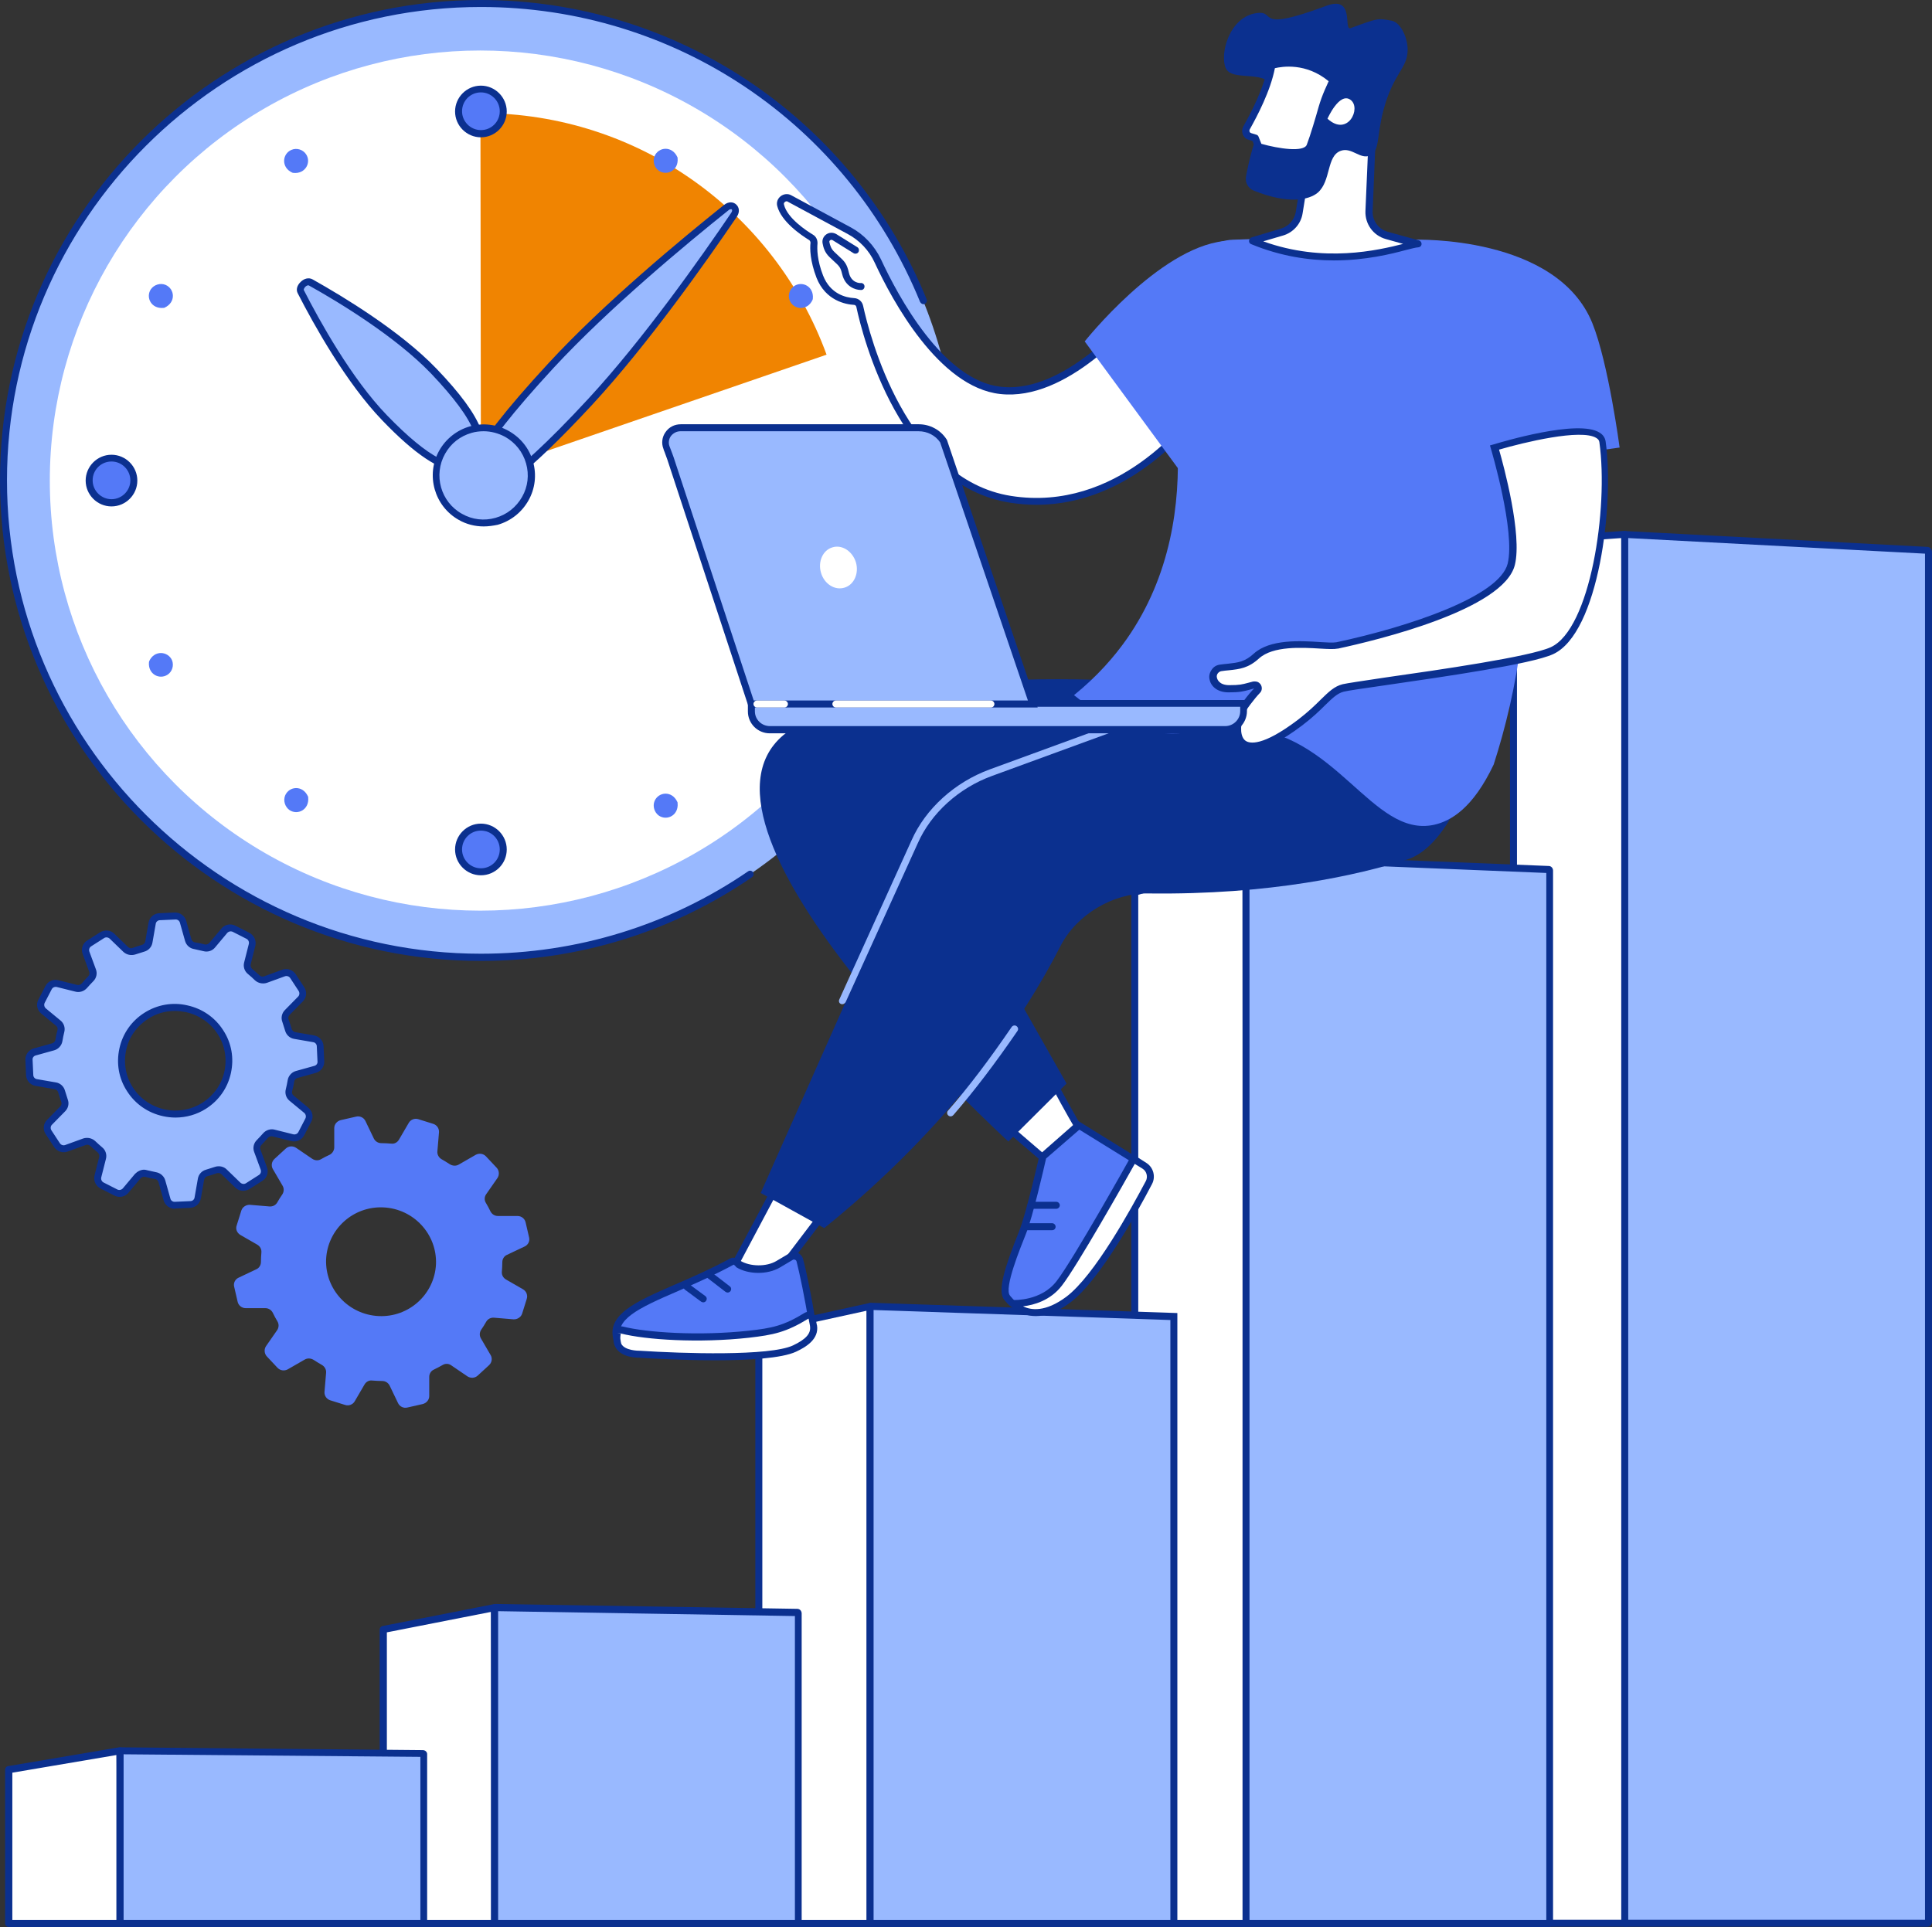 <?xml version="1.0" encoding="utf-8"?>
<!-- Generator: Adobe Illustrator 27.1.1, SVG Export Plug-In . SVG Version: 6.00 Build 0)  -->
<svg version="1.1" id="Illustration" xmlns="http://www.w3.org/2000/svg" xmlns:xlink="http://www.w3.org/1999/xlink" x="0px"
	 y="0px" width="830px" height="828px" viewBox="0 0 830 828" style="enable-background:new 0 0 830 828;" xml:space="preserve">
<rect x="0" y="0" width="830" height="828" fill="#333333" stroke="none"/>
<style type="text/css">
	.st0{fill:#99B9FF;}
	.st1{fill:#0B308F;}
	.st2{fill:#FFFFFF;}
	.st3{fill:#F08401;}
	.st4{fill:#5479F7;}
</style>
<g id="Productivity">
	<g>
		<ellipse class="st0" cx="206.6" cy="206.4" rx="205.1" ry="204.9"/>
		<path class="st1" d="M206.6,412.9C92.7,412.9,0,320.3,0,206.4C0,92.6,92.7,0,206.6,0c41.9,0,82.2,12.5,116.7,36
			c33.6,23,59.5,55.1,74.8,92.6c0.3,0.8-0.1,1.6-0.8,2c-0.8,0.3-1.6-0.1-2-0.8C363.9,52.8,289.8,3,206.6,3C94.3,3,3,94.3,3,206.4
			s91.3,203.4,203.6,203.4c41.2,0,80.9-12.2,114.8-35.4c0.7-0.5,1.6-0.3,2.1,0.4c0.5,0.7,0.3,1.6-0.4,2.1
			C288.7,400.5,248.4,412.9,206.6,412.9z"/>
		<ellipse class="st2" cx="206.3" cy="206.5" rx="184.9" ry="184.8"/>
		<path class="st1" d="M353.5,306.9c-0.3,0-0.6-0.1-0.8-0.3c-0.7-0.5-0.9-1.4-0.4-2.1c5.3-7.8,10-16.2,13.9-24.7
			c0.3-0.8,1.2-1.1,2-0.7c0.8,0.3,1.1,1.2,0.7,2c-4,8.7-8.8,17.2-14.2,25.2C354.4,306.7,354,306.9,353.5,306.9z"/>
		<path class="st3" d="M355.1,152.4C333,91.8,274.8,48.6,206.6,48.6c-0.1,0-0.1,0-0.2,0l0.2,154.9L355.1,152.4z"/>
		<g>
			<g>
				
					<ellipse transform="matrix(1.820414e-03 -1 1 1.820414e-03 158.348 254.365)" class="st4" cx="206.6" cy="47.9" rx="9.6" ry="9.6"/>
				<path class="st1" d="M206.6,59c-6.1,0-11.1-5-11.1-11.1c0-6.1,5-11.1,11.1-11.1c6.1,0,11.1,5,11.1,11.1
					C217.7,54,212.7,59,206.6,59z M206.6,39.7c-4.5,0-8.1,3.6-8.1,8.1c0,4.5,3.7,8.1,8.1,8.1c4.5,0,8.1-3.6,8.1-8.1
					C214.7,43.4,211.1,39.7,206.6,39.7z"/>
			</g>
			<g>
				<ellipse class="st4" cx="206.6" cy="365" rx="9.6" ry="9.6"/>
				<path class="st1" d="M206.6,376.1c-6.1,0-11.1-5-11.1-11.1c0-6.1,5-11.1,11.1-11.1c6.1,0,11.1,5,11.1,11.1
					C217.7,371.2,212.7,376.1,206.6,376.1z M206.6,356.9c-4.5,0-8.1,3.6-8.1,8.1c0,4.5,3.7,8.1,8.1,8.1c4.5,0,8.1-3.6,8.1-8.1
					C214.7,360.5,211.1,356.9,206.6,356.9z"/>
			</g>
			<g>
				
					<ellipse transform="matrix(1 -1.854157e-03 1.854157e-03 1 -0.383 8.916547e-02)" class="st4" cx="47.9" cy="206.4" rx="9.6" ry="9.6"/>
				<path class="st1" d="M47.9,217.6c-6.1,0-11.1-5-11.1-11.1c0-6.1,5-11.1,11.1-11.1s11.1,5,11.1,11.1
					C59,212.6,54,217.6,47.9,217.6z M47.9,198.3c-4.5,0-8.1,3.6-8.1,8.1c0,4.5,3.7,8.1,8.1,8.1s8.1-3.6,8.1-8.1
					C56,202,52.4,198.3,47.9,198.3z"/>
			</g>
			<g>
				
					<ellipse transform="matrix(1 -1.854157e-03 1.854157e-03 1 -0.382 0.678)" class="st4" cx="365.3" cy="206.4" rx="9.6" ry="9.6"/>
				<path class="st1" d="M365.3,217.6c-6.1,0-11.1-5-11.1-11.1c0-6.1,5-11.1,11.1-11.1s11.1,5,11.1,11.1
					C376.4,212.6,371.4,217.6,365.3,217.6z M365.3,198.3c-4.5,0-8.1,3.6-8.1,8.1c0,4.5,3.7,8.1,8.1,8.1s8.1-3.6,8.1-8.1
					C373.4,202,369.8,198.3,365.3,198.3z"/>
			</g>
		</g>
		<g>
			<path class="st4" d="M131.5,66.3c2.3,3.4-0.2,8.5-5.4,8c-0.2,0-0.3-0.1-0.5-0.1c-4.9-2.2-4.4-8.1-0.4-9.8
				C127.5,63.4,130.2,64.3,131.5,66.3z"/>
			<path class="st4" d="M64.1,284.1c2.2-4.9,8.1-4.3,9.8-0.4c0.9,2.2,0.1,4.9-1.9,6.2c-3.5,2.3-8.5-0.2-8-5.4
				C64,284.4,64.1,284.3,64.1,284.1z"/>
			<path class="st4" d="M341.2,122.9c3.5-2.3,8.5,0.2,8,5.4c0,0.2-0.1,0.3-0.1,0.5c-2.2,4.9-8.1,4.4-9.8,0.4
				C338.3,126.9,339.2,124.2,341.2,122.9z"/>
			<path class="st4" d="M71.1,122.4c4,1.7,4.6,7.5-0.4,9.8c-0.1,0.1-0.3,0.1-0.5,0.1c-5.2,0.5-7.7-4.5-5.4-8
				C66.2,122.3,68.9,121.5,71.1,122.4z"/>
			<path class="st0" d="M346,281c3,1.3,4.1,4.9,2.3,7.6c-1.3,2-4,2.9-6.3,1.9c-3-1.3-4.1-4.9-2.3-7.6
				C341.1,280.9,343.7,280.1,346,281z"/>
			<path class="st4" d="M122.5,341.8c1.7-4,7.5-4.6,9.8,0.4c0.1,0.1,0.1,0.3,0.1,0.5c0.5,5.2-4.5,7.7-8,5.4
				C122.4,346.7,121.6,344,122.5,341.8z"/>
			<path class="st4" d="M281.2,67.1c1.7-4,7.5-4.6,9.8,0.4c0.1,0.1,0.1,0.3,0.1,0.5c0.5,5.2-4.5,7.7-8,5.4
				C281.1,72.1,280.3,69.4,281.2,67.1z"/>
			<path class="st4" d="M281.2,344.2c1.7-4,7.5-4.6,9.8,0.4c0.1,0.1,0.1,0.3,0.1,0.5c0.5,5.2-4.5,7.7-8,5.4
				C281.1,349.1,280.3,346.4,281.2,344.2z"/>
		</g>
		<g>
			<path class="st0" d="M253.7,172.5c-33.3,36-46.3,42.5-51,38.2c-4.7-4.3,0.8-17.8,34.1-53.8c23.8-25.7,57.7-53.8,75.2-67.7
				c2.7-2.1,5.2,0.3,3.3,3.1C302.8,110.7,277.5,146.7,253.7,172.5z"/>
			<path class="st1" d="M205.9,213.5c-1.9,0-3.2-0.7-4.2-1.6c-4.4-4.1-4.6-14.2,34-55.9c23.7-25.7,57.4-53.6,75.3-67.9
				c2.1-1.7,4.2-1.3,5.3-0.2c1.2,1.1,1.7,3.1,0.2,5.3c-12.9,19-38.1,54.7-61.8,80.4l-1.1-1l1.1,1C225,205.7,212.2,213.5,205.9,213.5
				z M314,89.9c-0.3,0-0.7,0.1-1.1,0.5c-17.9,14.3-51.4,42.1-75,67.6c-36.1,39.1-37,49.2-34.2,51.7c2.7,2.5,12.7,0.9,48.9-38.2
				c23.6-25.5,48.7-61.1,61.5-80c0.5-0.7,0.5-1.3,0.3-1.5C314.3,89.9,314.2,89.9,314,89.9z"/>
		</g>
		<g>
			<path class="st0" d="M186.2,159.4c21.6,22.5,23,33.2,17.2,38.8c-5.8,5.6-16.5,3.8-38.1-18.6c-15.5-16.1-29.4-41.2-36-54.2
				c-1-2,2.2-5.1,4.1-4C146.1,128.5,170.7,143.4,186.2,159.4z"/>
			<path class="st1" d="M196.8,202.4c-7.8,0-18.6-7.2-32.6-21.8c-15.5-16.1-29.4-41.1-36.3-54.6c-0.8-1.5-0.3-3.4,1.3-4.9
				c1.5-1.5,3.5-1.9,5-1.1c13.2,7.4,37.7,22.2,53.2,38.3c10.3,10.7,16.6,19.3,19.2,26.2c2.3,6.2,1.6,11.1-2.1,14.7
				C202.3,201.4,199.7,202.4,196.8,202.4z M132.4,122.6c-0.3,0-0.8,0.2-1.2,0.6c-0.5,0.5-0.8,1.2-0.7,1.4
				c6.8,13.3,20.5,38.1,35.8,53.9c17.7,18.3,29.8,24.6,36,18.6c2.8-2.7,3.2-6.4,1.3-11.5c-2.4-6.5-8.7-14.9-18.5-25.2
				c-15.2-15.8-39.4-30.5-52.5-37.8C132.6,122.7,132.5,122.6,132.4,122.6z"/>
		</g>
		<g>
			
				<ellipse transform="matrix(1.125999e-03 -1 1 1.125999e-03 3.321 411.853)" class="st0" cx="207.8" cy="204.3" rx="20.4" ry="20.4"/>
			<path class="st1" d="M207.8,226.2c-3.7,0-7.4-0.9-10.7-2.8c-10.5-5.9-14.3-19.3-8.4-29.8c2.9-5.1,7.6-8.8,13.2-10.4
				c5.6-1.6,11.6-0.9,16.7,2c5.1,2.9,8.8,7.5,10.4,13.2c1.6,5.6,0.9,11.6-2,16.7c-2.9,5.1-7.6,8.8-13.2,10.4
				C211.8,225.9,209.8,226.2,207.8,226.2z M207.8,185.3c-1.7,0-3.5,0.2-5.2,0.7c-4.9,1.4-8.9,4.5-11.4,9c-5.1,9.1-1.9,20.7,7.3,25.8
				c4.4,2.5,9.5,3.1,14.4,1.7c4.9-1.4,8.9-4.6,11.4-9c2.5-4.4,3.1-9.5,1.7-14.4c-1.4-4.9-4.6-8.9-9-11.4l0,0
				C214.2,186.2,211,185.3,207.8,185.3z"/>
		</g>
	</g>
	<g>
		<g>
			<g>
				<polygon class="st2" points="698.5,826.4 650.2,826.4 650.2,233 698,229.6 				"/>
				<path class="st1" d="M698.5,827.9h-48.3c-0.8,0-1.5-0.7-1.5-1.5V233c0-0.8,0.6-1.4,1.4-1.5l47.8-3.4c0.4,0,0.8,0.1,1.1,0.4
					c0.3,0.3,0.5,0.7,0.5,1.1l0.5,596.8c0,0.4-0.2,0.8-0.4,1.1C699.3,827.8,698.9,827.9,698.5,827.9z M651.7,824.9H697l-0.5-593.7
					l-44.8,3.2V824.9z"/>
			</g>
			<g>
				<path class="st0" d="M828,826.4H698.5c-0.3,0-0.5-0.3-0.5-0.7V230.3c0-0.4,0.2-0.7,0.5-0.7l129.5,6.8c0.3,0,0.5,0.3,0.5,0.7
					v588.6C828.5,826.1,828.3,826.4,828,826.4z"/>
				<path class="st1" d="M828,827.9H698.5c-1.1,0-2-1-2-2.2V230.3c0-0.6,0.2-1.2,0.7-1.6c0.4-0.4,0.9-0.5,1.4-0.5l129.5,6.8
					c1.1,0.1,1.9,1,1.9,2.2v588.6C830,827,829.1,827.9,828,827.9z M699.5,824.9H827v-587l-127.5-6.7V824.9z"/>
			</g>
			<g>
				<path class="st0" d="M785.5,516.8c-0.8,0-1.5-0.7-1.5-1.5v-241c0-0.8,0.7-1.5,1.5-1.5c0.8,0,1.5,0.7,1.5,1.5v241
					C787,516.1,786.3,516.8,785.5,516.8z"/>
				<path class="st0" d="M744.5,430.9c-0.8,0-1.5-0.7-1.5-1.5v-71.1c0-0.8,0.7-1.5,1.5-1.5c0.8,0,1.5,0.7,1.5,1.5v71.1
					C746,430.3,745.3,430.9,744.5,430.9z"/>
				<path class="st0" d="M744.5,674.7c-0.8,0-1.5-0.7-1.5-1.5V550.5c0-0.8,0.7-1.5,1.5-1.5c0.8,0,1.5,0.7,1.5,1.5v122.7
					C746,674.1,745.3,674.7,744.5,674.7z"/>
			</g>
		</g>
		<g>
			<g>
				<g>
					<polygon class="st2" points="535.6,826.5 487.5,826.5 487.5,383.4 535.3,368.3 					"/>
					<path class="st1" d="M535.6,828h-48.1c-0.8,0-1.5-0.7-1.5-1.5V383.4c0-0.7,0.4-1.2,1-1.4l47.8-15.1c0.5-0.1,1-0.1,1.3,0.2
						c0.4,0.3,0.6,0.7,0.6,1.2l0.3,458.2c0,0.4-0.2,0.8-0.4,1.1C536.3,827.8,536,828,535.6,828z M489,825h45.1l-0.3-454.6L489,384.5
						V825z"/>
				</g>
				<g>
					<path class="st0" d="M665.3,826.5H535.8c-0.3,0-0.5-0.2-0.5-0.5V368.9c0-0.3,0.2-0.5,0.5-0.5l129.5,5.2c0.3,0,0.5,0.2,0.5,0.5
						V826C665.8,826.3,665.6,826.5,665.3,826.5z"/>
					<path class="st1" d="M665.3,828H535.8c-1.1,0-2-0.9-2-2V368.9c0-0.6,0.2-1.1,0.6-1.5c0.4-0.4,0.9-0.6,1.4-0.5l129.5,5.2
						c1.1,0,1.9,0.9,1.9,2V826C667.3,827.1,666.4,828,665.3,828z M536.8,825h127.5V375.1l-127.5-5.2V825z"/>
				</g>
			</g>
			<g>
				<path class="st0" d="M600.6,608.2c-0.8,0-1.5-0.7-1.5-1.5V403.7c0-0.8,0.7-1.5,1.5-1.5c0.8,0,1.5,0.7,1.5,1.5v202.9
					C602.1,607.5,601.4,608.2,600.6,608.2z"/>
				<path class="st0" d="M566.4,471.5c-0.8,0-1.5-0.7-1.5-1.5v-34.6c0-0.8,0.7-1.5,1.5-1.5c0.8,0,1.5,0.7,1.5,1.5V470
					C567.9,470.8,567.2,471.5,566.4,471.5z"/>
				<path class="st0" d="M566.4,701c-0.8,0-1.5-0.7-1.5-1.5V527.2c0-0.8,0.7-1.5,1.5-1.5c0.8,0,1.5,0.7,1.5,1.5v172.3
					C567.9,700.3,567.2,701,566.4,701z"/>
				<path class="st0" d="M634.8,539.7c-0.8,0-1.5-0.7-1.5-1.5v-34.6c0-0.8,0.7-1.5,1.5-1.5c0.8,0,1.5,0.7,1.5,1.5v34.6
					C636.3,539,635.6,539.7,634.8,539.7z"/>
			</g>
		</g>
		<g>
			<g>
				<g>
					<polygon class="st2" points="373.8,826.5 326,826.5 326,571.9 373.8,561.4 					"/>
					<path class="st1" d="M373.8,828H326c-0.8,0-1.5-0.7-1.5-1.5V571.9c0-0.7,0.5-1.3,1.2-1.5l47.8-10.5c0.4-0.1,0.9,0,1.3,0.3
						c0.4,0.3,0.6,0.7,0.6,1.2v265.1C375.3,827.3,374.6,828,373.8,828z M327.5,825h44.8V563.2l-44.8,9.8V825z"/>
				</g>
				<g>
					<path class="st0" d="M504.3,826.5H373.8V561.9c0-0.3,0.3-0.5,0.6-0.5l130,4.3V826.5z"/>
					<path class="st1" d="M505.8,828H372.3V561.9c0-0.5,0.2-1.1,0.6-1.5c0.4-0.4,0.9-0.6,1.5-0.6l131.4,4.4V828z M375.3,825h127.5
						V567.2l-127.5-4.3V825z"/>
				</g>
			</g>
			<g>
				<path class="st0" d="M408.5,752.5c-0.8,0-1.5-0.7-1.5-1.5v-158c0-0.8,0.7-1.5,1.5-1.5s1.5,0.7,1.5,1.5v158
					C410,751.8,409.3,752.5,408.5,752.5z"/>
				<path class="st0" d="M476.9,771c-0.8,0-1.5-0.7-1.5-1.5v-158c0-0.8,0.7-1.5,1.5-1.5c0.8,0,1.5,0.7,1.5,1.5v158
					C478.4,770.3,477.7,771,476.9,771z"/>
				<path class="st0" d="M442.7,709.1c-0.8,0-1.5-0.7-1.5-1.5v-32.3c0-0.8,0.7-1.5,1.5-1.5s1.5,0.7,1.5,1.5v32.3
					C444.2,708.4,443.5,709.1,442.7,709.1z"/>
			</g>
		</g>
		<g>
			<g>
				<g>
					<polygon class="st2" points="212.9,826.5 164.7,826.5 164.7,700.2 212.5,690.8 					"/>
					<path class="st1" d="M212.9,828h-48.3c-0.8,0-1.5-0.7-1.5-1.5V700.2c0-0.7,0.5-1.3,1.2-1.5l47.8-9.4c0.4-0.1,0.9,0,1.2,0.3
						c0.3,0.3,0.5,0.7,0.5,1.2l0.5,135.7c0,0.4-0.2,0.8-0.4,1.1C213.7,827.8,213.3,828,212.9,828z M166.2,825h45.3L211,692.6
						l-44.8,8.8V825z"/>
				</g>
				<g>
					<path class="st0" d="M342.5,826.5H212.9c-0.3,0-0.5-0.2-0.5-0.5V691.2c0-0.3,0.2-0.5,0.5-0.5l129.6,2.1c0.2,0,0.4,0.2,0.4,0.5
						V826C343,826.3,342.8,826.5,342.5,826.5z"/>
					<path class="st1" d="M342.5,828H212.9c-1.1,0-2-0.9-2-2V691.2c0-0.5,0.2-1,0.6-1.4c0.4-0.4,0.9-0.5,1.4-0.6l129.6,2.1
						c1.1,0,1.9,0.9,1.9,2V826C344.5,827.1,343.6,828,342.5,828z M214,825h127.5V694.4L214,692.3V825z"/>
				</g>
			</g>
			<g>
				<path class="st0" d="M303.6,795.9c-0.8,0-1.5-0.7-1.5-1.5v-80.4c0-0.8,0.7-1.5,1.5-1.5c0.8,0,1.5,0.7,1.5,1.5v80.4
					C305,795.3,304.4,795.9,303.6,795.9z"/>
				<path class="st0" d="M262.6,767.3c-0.8,0-1.5-0.7-1.5-1.5v-23.7c0-0.8,0.7-1.5,1.5-1.5c0.8,0,1.5,0.7,1.5,1.5v23.7
					C264.1,766.6,263.4,767.3,262.6,767.3z"/>
			</g>
		</g>
		<g>
			<g>
				<g>
					<polygon class="st2" points="52,826.5 3.7,826.5 3.7,760.4 51.6,752.3 					"/>
					<path class="st1" d="M52,828H3.7c-0.8,0-1.5-0.7-1.5-1.5v-66.1c0-0.7,0.5-1.4,1.2-1.5l47.8-8.1c0.4-0.1,0.9,0,1.2,0.3
						c0.3,0.3,0.5,0.7,0.5,1.1l0.5,74.2c0,0.4-0.2,0.8-0.4,1.1C52.8,827.8,52.4,828,52,828z M5.2,825h45.3l-0.4-70.9l-44.8,7.6V825z
						"/>
				</g>
				<g>
					<path class="st0" d="M181.6,826.5H52c-0.3,0-0.5-0.1-0.5-0.2v-73.7c0-0.1,0.2-0.3,0.5-0.2l129.6,1.2c0.2,0,0.4,0.1,0.4,0.2
						v72.5C182.1,826.4,181.9,826.5,181.6,826.5z"/>
					<path class="st1" d="M181.6,828H52c-1.1,0-2-0.8-2-1.7v-73.7c0-0.4,0.2-0.9,0.5-1.2c0.4-0.4,0.9-0.5,1.5-0.6l129.6,1.2
						c1.1,0,1.9,0.8,1.9,1.7v72.5C183.6,827.2,182.7,828,181.6,828z M53.1,825h127.5v-70.1l-127.5-1.1V825z"/>
				</g>
			</g>
			<g>
				<path class="st0" d="M142.6,810.5c-0.8,0-1.5-0.7-1.5-1.5V765c0-0.8,0.7-1.5,1.5-1.5c0.8,0,1.5,0.7,1.5,1.5V809
					C144.1,809.8,143.5,810.5,142.6,810.5z"/>
				<path class="st0" d="M101.7,794.8c-0.8,0-1.5-0.7-1.5-1.5v-13c0-0.8,0.7-1.5,1.5-1.5c0.8,0,1.5,0.7,1.5,1.5v13
					C103.2,794.1,102.5,794.8,101.7,794.8z"/>
			</g>
		</g>
	</g>
	<g>
		<g>
			<g>
				<g>
					<path class="st2" d="M468.4,492.3c-2.8-2-23.8-42-23.8-42L421,474.2l38.7,33.2L468.4,492.3z"/>
					<path class="st1" d="M459.7,509c-0.4,0-0.7-0.1-1-0.4l-38.7-33.2c-0.3-0.3-0.5-0.7-0.5-1.1c0-0.4,0.1-0.8,0.4-1.1l23.6-23.9
						c0.3-0.3,0.8-0.5,1.3-0.4c0.5,0.1,0.9,0.4,1.1,0.8c7.9,15.1,21.3,39.7,23.4,41.5c0.6,0.4,0.8,1.3,0.4,1.9l-8.7,15.2
						c-0.2,0.4-0.6,0.7-1,0.7C459.9,509,459.8,509,459.7,509z M423.2,474.1l36.1,31l7.3-12.7c-4.2-5.5-17-29.5-22.3-39.6
						L423.2,474.1z"/>
				</g>
				<g>
					<polygon class="st2" points="358.4,515.3 331.1,551.2 313.6,547.3 337.2,503 					"/>
					<path class="st1" d="M331.1,552.7c-0.1,0-0.2,0-0.3,0l-17.5-3.9c-0.5-0.1-0.8-0.4-1-0.8c-0.2-0.4-0.2-0.9,0-1.3l23.6-44.3
						c0.2-0.4,0.5-0.6,0.9-0.7c0.4-0.1,0.8-0.1,1.2,0.1l21.2,12.4c0.4,0.2,0.6,0.6,0.7,1c0.1,0.4,0,0.9-0.3,1.2l-27.2,35.8
						C332.1,552.4,331.6,552.7,331.1,552.7z M315.9,546.3l14.6,3.2l25.6-33.7l-18.3-10.7L315.9,546.3z"/>
				</g>
				<path class="st1" d="M524.7,295.5c0,0-144.7-16.4-188.2,20.4c-49.1,41.6,96.7,174.6,96.7,174.6l25-24.9l-51.8-91.4l134.1-38.1
					L524.7,295.5z"/>
				<path class="st1" d="M604.6,369.3c-21.1,6.7-58.8,15.3-111.5,14.6c-15-0.2-30.7,9.2-37.5,22.6c-15.6,30.6-46.5,76.8-101.5,121.2
					l-27.3-15.1l67.1-150.9c6.1-13.8,17.6-24.5,31.7-29.7l133-48.7c0,0,41.2-11.5,61.4,25.3c3.6,6.6,10.3-5.2,11.9,0.1
					C637.4,326.8,622.7,363.6,604.6,369.3z"/>
				<path class="st0" d="M361.9,431.5c-0.2,0-0.4,0-0.6-0.1c-0.8-0.3-1.1-1.2-0.7-2l31-68.3c6-13.6,18.6-25,33.6-30.5l63.7-23.3
					c0.8-0.3,1.6,0.1,1.9,0.9c0.3,0.8-0.1,1.6-0.9,1.9l-63.7,23.3c-14.3,5.2-26.2,16-31.9,28.9l-31,68.3
					C363,431.1,362.4,431.5,361.9,431.5z"/>
				<path class="st0" d="M408.4,479.7c-0.3,0-0.7-0.1-1-0.4c-0.6-0.5-0.7-1.5-0.1-2.1c8.9-10.2,17.8-22,27.3-35.9
					c0.5-0.7,1.4-0.9,2.1-0.4c0.7,0.5,0.9,1.4,0.4,2.1c-9.6,14-18.6,25.8-27.5,36.1C409.2,479.5,408.8,479.7,408.4,479.7z"/>
				<g>
					<g>
						<path class="st4" d="M343.6,541.4c1.2,4.5,3.9,17.1,5,24.6c0.7,4.8-2.3,9.2-6.9,10.5c-13,3.5-44.1,3.4-70,4.5
							c-1.8,0.1-5-0.8-6.5-5.1c-4.9-14.6,22.3-19.1,49.2-33.9c0.5-0.3,1.2-0.3,1.7,0.1c0.3,0.2,0.7,0.5,1.2,0.8
							c4.7,3,12.4,3,17.2,0.1l5.4-3.2C341.3,539,343.2,539.7,343.6,541.4z"/>
						<path class="st1" d="M271.5,582.5c-2.7,0-6.2-1.6-7.7-6.1c-3.9-11.4,9.5-17.2,26.3-24.5c7.2-3.1,15.4-6.7,23.5-11.1
							c1-0.6,2.3-0.5,3.3,0.2c0.3,0.2,0.7,0.5,1.1,0.7c4.2,2.6,11.3,2.7,15.6,0.1l5.4-3.2c1.1-0.7,2.4-0.8,3.6-0.3
							c1.2,0.5,2.1,1.5,2.4,2.7l0,0c1.3,4.6,3.9,17.3,5,24.8c0.8,5.5-2.6,10.7-8,12.1c-9.8,2.7-29.2,3.2-49.8,3.8
							c-6.8,0.2-13.9,0.4-20.5,0.7C271.7,582.5,271.6,582.5,271.5,582.5z M315.2,543.4c-8.3,4.5-16.5,8.1-23.8,11.3
							c-17.7,7.6-27.5,12.4-24.7,20.8c1.4,4,4.4,4.1,5,4.1c6.6-0.3,13.7-0.5,20.5-0.7c19.5-0.6,39.6-1.2,49.1-3.7
							c3.9-1.1,6.4-4.8,5.8-8.8c-1.1-7.3-3.7-19.9-4.9-24.4l0,0c-0.1-0.3-0.3-0.6-0.7-0.7c-0.2-0.1-0.6-0.2-1,0.1l-5.4,3.2
							c-5.3,3.2-13.7,3.1-18.8-0.1C315.9,543.9,315.5,543.6,315.2,543.4z"/>
					</g>
					<g>
						<path class="st2" d="M349.4,569.5c0,0.1,0,0.2,0,0.3c0.7,4.8-3.8,7.7-8.1,9.7c-12.8,6-64.5,2.6-66.5,2.4c0,0-0.1,0-0.1,0
							c-0.6,0-7.2,0-9.1-4.1c-0.2-0.5-0.4-1.2-0.5-1.9c-0.1-1.1-0.1-2.2,0.2-3.3l0,0c0.2-0.9,1.1-1.4,1.9-1.2
							c9.6,2.5,32,4.3,54.4,1.8c9.9-1.1,15.3-2.1,24.8-7.9c0.9-0.6,2.1,0,2.4,1.1C349,567.2,349.2,568.3,349.4,569.5z"/>
						<path class="st1" d="M307.3,584.5c-15.2,0-29.8-0.9-32.6-1.1c-1.4,0-8.2-0.1-10.5-4.9c-0.3-0.6-0.5-1.3-0.6-2.3
							c-0.2-1.2-0.1-2.5,0.2-3.8c0.2-0.8,0.7-1.5,1.4-2c0.7-0.4,1.5-0.6,2.4-0.4c10.3,2.6,32.7,4.1,53.9,1.8
							c10.1-1.1,15.1-2.1,24.2-7.7c0.8-0.5,1.9-0.6,2.8-0.2c0.9,0.4,1.6,1.2,1.8,2.2l0.6,3.1c0,0.2,0.1,0.3,0.1,0.3
							c0.9,5.9-4.7,9.3-9,11.3C335.8,583.7,321.3,584.5,307.3,584.5z M274.7,580.4c0.1,0,0.1,0,0.2,0c18.4,1.2,55.8,2.4,65.8-2.3
							c5.5-2.6,7.7-5.1,7.3-8.1l0-0.2c0,0,0,0,0,0l-0.6-3.1c0,0,0-0.1-0.1-0.1c-9.6,5.9-15.1,7-25.5,8.2c-21.6,2.4-44.4,0.9-55-1.8
							l-1.6-0.2l1.5,0.3c-0.2,1-0.3,1.9-0.1,2.8c0.1,0.9,0.3,1.3,0.3,1.5C268.4,580.4,274.4,580.4,274.7,580.4
							C274.7,580.4,274.7,580.4,274.7,580.4z"/>
					</g>
					<path class="st1" d="M312.6,555.4c-0.3,0-0.6-0.1-0.9-0.3l-7.8-6c-0.7-0.5-0.8-1.4-0.3-2.1c0.5-0.7,1.4-0.8,2.1-0.3l7.8,6
						c0.7,0.5,0.8,1.4,0.3,2.1C313.5,555.2,313,555.4,312.6,555.4z"/>
					<path class="st1" d="M302.1,559.6c-0.3,0-0.6-0.1-0.9-0.3l-6.9-5.1c-0.7-0.5-0.8-1.4-0.3-2.1c0.5-0.7,1.4-0.8,2.1-0.3l6.9,5.1
						c0.7,0.5,0.8,1.4,0.3,2.1C303,559.4,302.6,559.6,302.1,559.6z"/>
				</g>
				<g>
					<g>
						<path class="st4" d="M448.1,497l15.3-13.5l23.8,14.7c3.5,2.2,5.1,7.1,3.3,10.9c-2.3,5-6,11.9-11.3,18.4
							c-9.9,12.2-14.9,31.9-29.4,33.2c-14.5,1.3-14.1,0.4-17.1-3.1c-3.1-3.5,2.6-18.2,6.6-27.9C442.5,521.8,448.1,497,448.1,497z"/>
						<path class="st1" d="M440.5,562.8c-4.9,0-6.3-1-8.4-3.5c-0.2-0.2-0.4-0.4-0.6-0.7c-3.2-3.7,0.1-14,6.3-29.5
							c3.1-7.8,8.7-32.3,8.7-32.5l0.1-0.5l16.5-14.5l24.7,15.3c4.2,2.6,5.9,8.4,3.9,12.8c-2.2,4.9-6,12-11.5,18.7
							c-3.1,3.8-5.7,8.3-8.2,12.8c-5.7,9.8-11.5,20-22.2,21C445.8,562.6,442.8,562.8,440.5,562.8z M449.4,497.8
							c-0.8,3.6-5.7,25.1-8.7,32.5c-2.3,5.8-9.5,23.3-6.8,26.4c0.2,0.3,0.4,0.5,0.6,0.7c2.1,2.5,2.6,3,15.2,1.9
							c9.1-0.8,14.4-9.9,19.9-19.5c2.6-4.5,5.3-9.2,8.5-13.2c5.2-6.4,8.9-13.4,11.1-18.1c1.4-3.1,0.2-7.2-2.7-9l-22.8-14.1
							L449.4,497.8z"/>
					</g>
					<path class="st1" d="M453.8,519.4h-10.9c-0.8,0-1.5-0.7-1.5-1.5c0-0.8,0.7-1.5,1.5-1.5h10.9c0.8,0,1.5,0.7,1.5,1.5
						C455.3,518.7,454.6,519.4,453.8,519.4z"/>
					<path class="st1" d="M452,528.6h-10.9c-0.8,0-1.5-0.7-1.5-1.5c0-0.8,0.7-1.5,1.5-1.5H452c0.8,0,1.5,0.7,1.5,1.5
						C453.5,527.9,452.9,528.6,452,528.6z"/>
					<g>
						<path class="st2" d="M435.3,560.1c0,0,12.5,0.7,19.8-8.6c7.2-9.3,32-53.5,32-53.5l4.7,3c2.4,1.5,3.2,4.6,1.9,7.1
							c-5.9,11.3-22.2,41-34.6,50.3C443.6,570,435.3,560.1,435.3,560.1z"/>
						<path class="st1" d="M445,565.5c-7,0-10.8-4.4-10.8-4.5c-0.4-0.5-0.5-1.1-0.2-1.6c0.3-0.5,0.8-0.9,1.4-0.8
							c0.2,0,11.9,0.5,18.5-8.1c7.1-9.1,31.6-52.9,31.8-53.3c0.2-0.4,0.5-0.6,0.9-0.7c0.4-0.1,0.8,0,1.2,0.2l4.7,3
							c3,1.9,4.1,5.9,2.4,9.1c-6.3,12.1-22.5,41.4-35,50.8C454,564.1,449,565.5,445,565.5z M439.5,561.3c3.4,1.7,9.6,2.6,18.6-4.1
							c12.1-9.1,27.9-37.9,34.2-49.8c0.9-1.8,0.3-4.1-1.4-5.2l-3.4-2.1c-4.3,7.7-24.7,43.8-31.3,52.3
							C451.3,558.8,444.1,560.8,439.5,561.3z"/>
					</g>
				</g>
			</g>
			<g>
				<g>
					<g>
						<path class="st2" d="M339.2,85.3l25.6,13.8c5.4,2.9,9.7,7.5,12.3,13.1c7.8,16.7,27.3,52.8,52.7,55.6
							c27.6,3,54.9-28.2,63.3-38.8c1.2-1.5,3.6-1.3,4.5,0.5l19.5,41.7c0.4,0.9,0.3,1.9-0.2,2.6c-5.5,7.7-36.4,47.9-82.7,40.6
							c-46.2-7.3-62.1-70.5-64.8-82.9c-0.2-1.2-1.2-2-2.4-2.1c-3.6-0.2-11.3-1.8-14.7-10.7c-2.7-7-2.7-12-2.5-14.4
							c0.1-1-0.4-2-1.3-2.5c-3.4-2.1-11.6-7.6-13.1-13.8C334.8,86,337.2,84.2,339.2,85.3z"/>
						<path class="st1" d="M445.3,216.9c-3.7,0-7.5-0.3-11.4-0.9c-47.1-7.4-63.3-71.3-66-84.1c-0.1-0.5-0.5-0.9-1-0.9
							c-3.6-0.2-12.2-1.8-16.1-11.6c-2.8-7.3-2.9-12.6-2.6-15.1c0-0.4-0.2-0.8-0.5-1.1c-3.6-2.2-12.1-8-13.8-14.7
							c-0.4-1.6,0.2-3.2,1.5-4.2c1.3-1,3.1-1.2,4.5-0.4l0,0l25.6,13.8c5.6,3,10.2,7.9,13,13.8c7.2,15.5,26.6,52,51.5,54.7
							c1.2,0.1,2.4,0.2,3.6,0.2c25.8,0,51-29.1,58.4-38.4c0.9-1.1,2.3-1.7,3.7-1.5c1.4,0.2,2.7,1.1,3.3,2.4l19.5,41.7
							c0.6,1.3,0.5,2.9-0.4,4.1C512.8,182.3,486.1,216.9,445.3,216.9z M337.9,86.5c-0.4,0-0.6,0.2-0.7,0.3c-0.2,0.1-0.6,0.5-0.4,1.1
							c1.4,5.9,9.9,11.4,12.4,12.9c1.4,0.8,2.1,2.3,2,3.9c-0.2,2.2-0.2,7,2.4,13.7c3.1,7.9,9.7,9.5,13.4,9.7
							c1.8,0.1,3.4,1.4,3.8,3.3c2.7,12.4,18.4,74.6,63.6,81.7c45.4,7.1,75.7-32.1,81.3-40c0.2-0.3,0.3-0.8,0.1-1.1l-19.5-41.7
							c-0.2-0.5-0.7-0.6-0.9-0.7c-0.2,0-0.7,0-1,0.4c-8,10-36.2,42.5-64.7,39.3c-26.4-2.9-46.5-40.4-53.9-56.4
							c-2.4-5.3-6.6-9.7-11.7-12.4l-25.6-13.8C338.3,86.5,338.1,86.5,337.9,86.5z"/>
					</g>
					<path class="st1" d="M369.8,124.6c-2.3,0-6.7-1.4-8-6.8c-0.7-3-1.2-3.4-3.7-5.7c-0.5-0.5-1.1-1-1.7-1.6c-2.1-2-2.7-4.2-3-5.9
						c-0.3-1.5,0.3-3,1.6-3.9c1.3-0.9,2.9-0.9,4.3-0.1l9,5.6c0.7,0.4,0.9,1.4,0.5,2.1c-0.4,0.7-1.4,0.9-2.1,0.5l-9-5.6
						c-0.5-0.3-0.9-0.1-1,0c-0.2,0.1-0.5,0.4-0.4,0.8c0.3,1.4,0.7,2.9,2.2,4.3c0.6,0.6,1.2,1.1,1.7,1.6c2.7,2.5,3.6,3.4,4.5,7.3
						c1,4.4,4.7,4.5,5.2,4.4c0.8,0,1.5,0.6,1.5,1.5c0,0.8-0.6,1.5-1.4,1.5C370,124.6,369.9,124.6,369.8,124.6z"/>
				</g>
				<path class="st4" d="M613.7,104.8c-16.6-3.9-23.6-4-84-1.8c-14.8,0.5-32.3,19.1-34.1,33.7c4.7,14.1,26.4,83.5-11.5,137.8
					c-5.4,7.7-12.7,16.1-22.7,24.2c5.6,4.5,14.4,10.5,26.1,14c19.5,5.8,29.3-0.5,45,0c41.6,1.2,56.8,47.5,83.6,41.7
					c7.2-1.6,16.7-7.1,25.6-25.9c5-15.5,9.5-33.8,12-54.4c6.8-55.9-4.3-102.4-14.2-131.7C636.7,133.2,633.3,109.4,613.7,104.8z"/>
				<path class="st4" d="M466,146.7c0,0,31.7-40,59.7-43.1L512,209.3L466,146.7z"/>
				<path class="st4" d="M695.8,192.3c0,0-4.8-36.3-11.7-53.4C668.8,101,607.9,103,607.9,103l11,100.1L695.8,192.3z"/>
				<g>
					<path class="st2" d="M642,192.3c0,0,10.7,35.9,7.2,50.2c-5,20.2-70.5,34-75,34.9s-25.5-3.6-34.4,4.5c-5.3,4.8-9.1,4.2-15.6,5.2
						c-2.1,0.3-3.5,2.4-3.1,4.5c0.3,1.8,2.1,4.4,6.8,4.4c5.7,0,6.3-0.5,10.8-1.6c1.4-0.3,2.4,1.3,1.4,2.3c-2.3,2.4-6.6,7.8-7.4,10.3
						c-3.6,11.1,0.9,22.5,25.8,3.5c10.3-7.9,12.9-13.4,18.5-14.9c5.6-1.5,76.7-10.1,89.7-16c18.6-8.4,25.6-62.6,21.7-89.7
						C686.8,178.5,642,192.3,642,192.3z"/>
					<path class="st1" d="M538,322.1c-1.8,0-3.4-0.5-4.7-1.4c-3.4-2.4-4.2-7.7-2.1-14.3c0.9-2.7,5.2-8.2,7.6-10.6
						c-0.8,0.2-1.5,0.4-2.1,0.6c-2.7,0.7-4.1,1.1-8.9,1.1c-5.3,0-7.8-3.1-8.2-5.7c-0.3-1.4,0.1-2.9,1-4.1c0.8-1.2,2-1.9,3.4-2.1
						c1.3-0.2,2.4-0.3,3.5-0.4c4.4-0.5,7.3-0.8,11.2-4.4c6.9-6.2,19.9-5.5,28.6-4.9c2.9,0.2,5.4,0.3,6.5,0.1l0.2,0
						c31.8-6.8,70.2-19.8,73.7-33.8c3.4-13.8-7.1-49.1-7.2-49.4l-0.4-1.4l1.4-0.4c3.7-1.1,36.5-11,45.7-5.1c1.5,0.9,2.4,2.3,2.6,3.9
						c3.8,26.7-2.9,82.3-22.6,91.3c-9.4,4.3-47,9.7-71.8,13.3c-9.2,1.3-16.6,2.4-18.1,2.8c-2.8,0.7-4.9,2.8-8,5.8
						c-2.4,2.4-5.5,5.4-10,8.8C550.3,318.6,543.1,322.1,538,322.1z M539.1,292.8c1.1,0,2,0.5,2.6,1.5c0.6,1.1,0.5,2.5-0.4,3.4
						c-2.3,2.4-6.4,7.7-7.1,9.7c-1.6,5.1-1.3,9.3,0.9,10.9c1.7,1.2,7.2,2.6,22.6-9.1c4.3-3.3,7.3-6.2,9.7-8.6
						c3.4-3.3,5.8-5.7,9.4-6.6c1.7-0.4,8.3-1.4,18.4-2.9c23.2-3.3,62-8.9,71-13c17-7.7,24.9-59.6,20.9-88.1
						c-0.1-0.8-0.5-1.3-1.3-1.8c-6.5-4.1-31.2,1.9-41.8,5c2,6.9,10,36.5,6.8,49.5c-4.7,19.3-59.3,32.4-76,36l-0.2,0
						c-1.4,0.3-3.9,0.2-7.3,0c-8.1-0.5-20.4-1.2-26.4,4.2c-4.6,4.2-8.3,4.6-12.9,5.1c-1.1,0.1-2.2,0.2-3.4,0.4
						c-0.5,0.1-1,0.4-1.4,0.9c-0.4,0.5-0.6,1.2-0.4,1.9c0.1,0.5,0.8,3.2,5.3,3.2c4.4,0,5.5-0.3,8.1-1c0.7-0.2,1.4-0.4,2.3-0.6
						C538.6,292.9,538.8,292.8,539.1,292.8z"/>
				</g>
			</g>
			<g>
				<g>
					<path class="st2" d="M558.1,91.4l2.5-15.4c-0.9-22.1,32.3-27,29.3-27.2l-1.8,41.9c-0.2,4.8,2.9,9.2,7.6,10.5
						c5.3,1.5,11.5,3.2,13.4,3.8c-4.5-0.2-35.7,13.3-71-1.5l12.7-3.8C554.6,98.6,557.5,95.3,558.1,91.4z"/>
					<path class="st1" d="M573.1,111.9c-10.6,0-22.8-1.7-35.6-7c-0.6-0.2-1-0.8-0.9-1.5c0-0.6,0.5-1.2,1.1-1.4l12.7-3.8
						c3.3-1,5.7-3.8,6.3-7.2l2.4-15.2c-0.5-12.7,9.2-22,28.8-27.9c0.3-0.1,0.7-0.2,0.9-0.3c0,0,0.1-0.1,0.1-0.1
						c0.3-0.3,0.7-0.4,1.1-0.4c1.4,0.1,1.5,1.3,1.6,1.4c0,0.4,0,0.8-0.2,1l-1.7,41.1c-0.2,4.2,2.5,7.9,6.5,9
						c5,1.4,11.5,3.2,13.4,3.7c0.7,0.2,1.2,0.9,1.1,1.7c-0.1,0.8-0.8,1.3-1.6,1.3c-0.6,0-2.7,0.5-5,1.1
						C597.8,109.1,586.7,111.9,573.1,111.9z M542.7,103.7c26,9.4,49.4,3.8,60.1,1.1c-2.4-0.7-5.1-1.4-7.5-2.1
						c-5.3-1.5-8.9-6.4-8.7-12l1.7-39.6c-17.9,5.4-26.7,13.8-26.2,24.9c0,0.1,0,0.2,0,0.3l-2.5,15.4l-1.5-0.2l1.5,0.2
						c-0.7,4.5-4,8.2-8.4,9.5L542.7,103.7z"/>
				</g>
				<g>
					<path class="st1" d="M540,5.6c8.7-1.1-1.6,8.6,29.8-3.1c12.5-4.7,7.2,10.8,10.4,9.6c12-4.4,11.6-4.3,17.7-3.2
						c4,0.8,7.2,7.9,6.8,13.4c-0.4,7.3-6.3,9.6-10.4,25.2c-2.9,11-1.5,17.4-5.7,19.3c-4.2,1.9-7.9-3.7-12.6-2
						c-6.2,2.2-4.1,13-9.9,18c-3.7,3.1-12.6,5.1-27.5-0.9c-2.4-1-3.8-3.5-3.3-6.1c0.6-3.3,1.5-7.4,2.6-11.3
						c5.4-18.6,11.5-23.1,8.8-27.6c-4.1-6.9-17.4-1.8-20.1-7.6C523.9,23.3,528.1,7.1,540,5.6z"/>
					<g>
						<path class="st2" d="M572.6,34.5l-2.1,4.8c-1,2.3-1.9,4.6-2.5,7c-1.3,4.5-3.6,12.2-5.2,16.4c-2.4,6.2-22,0.3-22,0.3l-1.4-3.6
							l-2.3-0.7c-0.4-0.1-0.9-0.4-1.2-0.7c-0.8-0.9-0.9-2.1-0.3-3c2.9-5.1,9-16.6,10.8-26.7C546.4,28.2,560.3,23.5,572.6,34.5z"/>
						<path class="st1" d="M555.5,67.1c-6,0-13.1-2-15.2-2.6c-0.4-0.1-0.8-0.5-1-0.9l-1.2-3l-1.6-0.5c-0.7-0.2-1.4-0.6-1.8-1.1
							c-1.2-1.3-1.4-3.2-0.5-4.8c2.6-4.6,8.9-16.2,10.6-26.2c0.1-0.5,0.5-1,1-1.2c0.6-0.2,14.9-4.8,27.7,6.6
							c0.5,0.4,0.6,1.1,0.4,1.7l-2.1,4.8c-1,2.2-1.8,4.5-2.5,6.8c-1.2,4.3-3.6,12.2-5.2,16.5C563.1,66.2,559.6,67.1,555.5,67.1z
							 M541.9,61.8c7.4,2.1,18.2,3.7,19.5,0.4c1.6-4.2,3.9-12,5.1-16.3c0.7-2.4,1.6-4.9,2.6-7.2l1.7-3.8c-9.8-8.1-20.1-6.3-23.1-5.6
							c-1.9,9.8-7.6,20.6-10.8,26.3c-0.2,0.4-0.2,0.9,0.1,1.3c0.1,0.1,0.3,0.2,0.5,0.3l2.3,0.7c0.4,0.1,0.8,0.5,0.9,0.9L541.9,61.8z
							"/>
					</g>
					<path class="st2" d="M570.3,51c0,0,5.1-11.6,9.9-8.1C585,46.4,579,59,570.3,51L570.3,51z"/>
				</g>
			</g>
		</g>
		<g>
			<g>
				<path class="st0" d="M330.7,313.6h195.5c4.4,0,8-3.6,8-8v-3.4H322.8v3.4C322.8,310,326.3,313.6,330.7,313.6z"/>
				<path class="st1" d="M526.2,315.1H330.7c-5.2,0-9.4-4.2-9.4-9.4v-4.9h214.4v4.9C535.6,310.9,531.4,315.1,526.2,315.1z
					 M324.3,303.7v1.9c0,3.6,2.9,6.4,6.5,6.4h195.5c3.6,0,6.5-2.9,6.5-6.4v-1.9H324.3z"/>
			</g>
			<g>
				<path class="st0" d="M322.8,302.5h120.9l-38.4-113c-2.3-3.5-6.3-5.7-10.6-5.7H292.4c-4.6,0-7.6,4.5-6.1,8.5
					c0.6,1.6,1.3,3.1,1.8,4.7L322.8,302.5z"/>
				<path class="st1" d="M445.8,304H321.7l-35-106.5c-0.4-1.1-0.8-2.2-1.2-3.3c-0.2-0.5-0.4-0.9-0.5-1.4c-0.9-2.3-0.6-5,0.9-7.1
					c1.5-2.2,3.9-3.4,6.6-3.4h102.2c4.8,0,9.3,2.4,11.9,6.4l0.2,0.3L445.8,304z M323.8,301h117.8l-37.7-110.9c-2-3-5.5-4.8-9.3-4.8
					H292.4c-1.7,0-3.2,0.8-4.2,2.1c-0.9,1.3-1.1,2.9-0.6,4.3c0.2,0.4,0.3,0.9,0.5,1.3c0.4,1.1,0.9,2.3,1.3,3.5L323.8,301z"/>
			</g>
			<path class="st2" d="M367.7,241.6c1.4,4.8-0.8,9.7-4.9,10.9c-4.2,1.3-8.7-1.6-10.1-6.4c-1.4-4.8,0.8-9.7,4.9-10.9
				C361.7,233.9,366.2,236.8,367.7,241.6z"/>
			<path class="st2" d="M425.7,304h-66.6c-0.8,0-1.5-0.7-1.5-1.5s0.7-1.5,1.5-1.5h66.6c0.8,0,1.5,0.7,1.5,1.5S426.6,304,425.7,304z"
				/>
			<path class="st2" d="M337,304h-11.8c-0.8,0-1.5-0.7-1.5-1.5s0.7-1.5,1.5-1.5H337c0.8,0,1.5,0.7,1.5,1.5S337.8,304,337,304z"/>
		</g>
	</g>
	<g>
		<path class="st0" d="M18.9,434.5l6.3,5.2c1,0.8,1.5,2.2,1.1,3.5c-0.4,1.3-0.6,2.7-0.9,4c-0.2,1.3-1.2,2.3-2.5,2.7l-7.9,2.2
			c-1.6,0.4-2.6,1.9-2.5,3.5l0.3,6.5c0.1,1.6,1.3,2.9,2.9,3.2l8.1,1.4c1.3,0.2,2.4,1.2,2.7,2.4c0.4,1.3,0.8,2.6,1.3,3.9
			c0.5,1.2,0.2,2.6-0.8,3.6l-5.7,5.8c-1.1,1.1-1.3,2.9-0.4,4.3l3.6,5.5c0.9,1.3,2.6,1.9,4.1,1.4l7.7-2.8c1.2-0.5,2.6-0.2,3.6,0.8
			c1,1,2,1.9,3.1,2.7c1,0.8,1.5,2.2,1.1,3.5l-2,7.9c-0.4,1.5,0.3,3.2,1.8,3.9l5.9,3c1.4,0.7,3.2,0.4,4.2-0.8l5.2-6.2
			c0.8-1,2.2-1.5,3.5-1.1c1.4,0.4,2.7,0.6,4.1,0.9c1.3,0.2,2.4,1.2,2.7,2.5l2.2,7.8c0.4,1.5,1.9,2.6,3.5,2.5l6.6-0.3
			c1.6-0.1,3-1.3,3.2-2.8l1.4-8c0.2-1.3,1.2-2.4,2.4-2.7c1.3-0.4,2.7-0.8,4-1.3c1.2-0.5,2.6-0.1,3.6,0.8l5.9,5.7
			c1.2,1.1,2.9,1.3,4.3,0.4l5.5-3.5c1.4-0.9,1.9-2.6,1.4-4.1l-2.8-7.6c-0.5-1.2-0.2-2.6,0.8-3.6c1-1,1.9-2,2.8-3
			c0.8-1,2.2-1.4,3.5-1.1l8,2c1.6,0.4,3.2-0.3,3.9-1.7l3-5.8c0.7-1.4,0.4-3.2-0.9-4.2l-6.3-5.2c-1-0.8-1.5-2.2-1.1-3.5
			c0.4-1.3,0.6-2.7,0.9-4c0.2-1.3,1.2-2.3,2.5-2.7l7.9-2.2c1.6-0.4,2.6-1.9,2.5-3.5l-0.3-6.5c-0.1-1.6-1.3-2.9-2.9-3.2l-8.1-1.4
			c-1.3-0.2-2.4-1.2-2.7-2.4c-0.4-1.3-0.8-2.6-1.3-3.9c-0.5-1.2-0.1-2.6,0.8-3.5l5.7-5.8c1.1-1.1,1.3-2.9,0.4-4.3l-3.6-5.5
			c-0.9-1.3-2.6-1.9-4.1-1.4l-7.7,2.8c-1.2,0.5-2.6,0.2-3.6-0.8c-1-1-2-1.9-3.1-2.7c-1-0.8-1.5-2.2-1.1-3.5l2-7.9
			c0.4-1.5-0.3-3.2-1.8-3.9l-5.9-3c-1.4-0.7-3.2-0.4-4.2,0.8l-5.2,6.2c-0.8,1-2.2,1.5-3.5,1.1c-1.4-0.4-2.7-0.6-4.1-0.9
			c-1.3-0.2-2.4-1.2-2.7-2.5l-2.2-7.8c-0.4-1.5-1.9-2.6-3.5-2.5l-6.6,0.3c-1.6,0.1-3,1.3-3.2,2.8l-1.4,8c-0.2,1.3-1.2,2.4-2.5,2.7
			c-1.3,0.4-2.6,0.8-3.9,1.2c-1.2,0.5-2.6,0.1-3.6-0.8l-5.9-5.7c-1.2-1.1-2.9-1.3-4.3-0.4l-5.5,3.5c-1.4,0.9-1.9,2.6-1.4,4.1
			l2.8,7.6c0.5,1.2,0.2,2.6-0.8,3.6c-1,1-1.9,2-2.8,3c-0.8,1-2.2,1.4-3.5,1.1l-8-2c-1.6-0.4-3.2,0.3-3.9,1.7l-3,5.8
			C17.3,431.7,17.6,433.5,18.9,434.5z M80.2,433.4c12.5,2.7,20.4,14.9,17.7,27.3s-15,20.1-27.4,17.4c-12.5-2.7-20.4-14.9-17.7-27.3
			C55.4,438.5,67.7,430.7,80.2,433.4z"/>
		<path class="st1" d="M75.1,519.4c-2.2,0-4.2-1.5-4.8-3.6l-2.2-7.8c-0.2-0.7-0.8-1.3-1.5-1.4c-1.4-0.2-2.8-0.5-4.2-0.9
			c-0.7-0.2-1.5,0.1-2,0.6l-5.2,6.2c-1.5,1.8-4,2.3-6.1,1.2l-5.9-3c-2.1-1.1-3.1-3.4-2.6-5.6l2-7.9c0.2-0.7-0.1-1.5-0.6-2
			c-1.1-0.9-2.2-1.9-3.2-2.8c-0.5-0.5-1.3-0.7-2-0.4l-7.7,2.8c-2.2,0.8-4.6,0-5.9-2l-3.6-5.5c-1.3-2-1-4.5,0.6-6.1l5.7-5.8
			c0.5-0.5,0.7-1.3,0.4-2c-0.5-1.3-0.9-2.7-1.3-4c-0.2-0.7-0.8-1.3-1.6-1.4l-8.1-1.4c-2.3-0.4-4-2.3-4.1-4.6l-0.3-6.5
			c-0.1-2.3,1.4-4.4,3.6-5l7.9-2.2c0.7-0.2,1.3-0.8,1.4-1.5c0.2-1.4,0.5-2.8,0.9-4.2c0.2-0.7-0.1-1.5-0.7-1.9l-6.3-5.2
			c-1.8-1.5-2.3-4-1.2-6l3-5.8c1.1-2.1,3.4-3.1,5.6-2.5l8,2c0.7,0.2,1.5-0.1,2-0.6c0.9-1.1,1.9-2.1,2.8-3.1c0.5-0.5,0.7-1.3,0.4-2
			l-2.8-7.6c-0.8-2.2,0-4.6,2-5.8l5.5-3.5c2-1.2,4.5-1,6.1,0.6l5.9,5.7c0.5,0.5,1.3,0.7,2,0.4c1.3-0.5,2.7-0.9,4-1.3
			c0.7-0.2,1.3-0.8,1.4-1.5l1.4-8c0.4-2.3,2.3-4,4.6-4.1l6.6-0.3c2.3-0.1,4.4,1.4,5,3.6l2.2,7.8c0.2,0.7,0.8,1.3,1.5,1.4
			c1.4,0.2,2.8,0.5,4.2,0.9c0.7,0.2,1.5-0.1,2-0.6l5.2-6.2c1.5-1.8,4-2.3,6.1-1.2l5.9,3c2.1,1.1,3.1,3.4,2.6,5.6l-2,7.9
			c-0.2,0.7,0.1,1.5,0.6,2c1.1,0.9,2.2,1.9,3.2,2.8c0.5,0.5,1.3,0.7,2,0.4l7.7-2.8c2.2-0.8,4.6,0,5.9,2l3.6,5.5c1.3,2,1,4.5-0.6,6.1
			l-5.7,5.8c-0.5,0.5-0.7,1.3-0.4,2c0.5,1.3,0.9,2.7,1.3,4c0.2,0.7,0.8,1.2,1.5,1.4l8.1,1.4c2.3,0.4,4,2.3,4.1,4.6l0.3,6.5
			c0.1,2.3-1.4,4.4-3.6,5l-7.9,2.2c-0.7,0.2-1.3,0.8-1.4,1.5c-0.2,1.4-0.5,2.8-0.9,4.2c-0.2,0.7,0.1,1.5,0.7,1.9l6.3,5.2
			c1.8,1.5,2.3,4,1.2,6l-3,5.8c-1.1,2.1-3.4,3.1-5.6,2.5l-8-2c-0.7-0.2-1.5,0.1-2,0.6c-0.9,1.1-1.9,2.1-2.8,3.1
			c-0.5,0.5-0.7,1.3-0.4,2l2.8,7.6c0.8,2.2,0,4.6-2,5.8l-5.5,3.5c-2,1.2-4.5,1-6.1-0.6l-5.9-5.7c-0.5-0.5-1.3-0.7-2-0.5
			c-1.3,0.5-2.7,0.9-4.1,1.3c-0.7,0.2-1.2,0.8-1.4,1.5l-1.4,8c-0.4,2.3-2.3,4-4.6,4.1l-6.6,0.3C75.2,519.4,75.2,519.4,75.1,519.4z
			 M61.9,502.6c0.4,0,0.8,0.1,1.2,0.2c1.3,0.3,2.6,0.6,4,0.9c1.8,0.3,3.4,1.7,3.9,3.5l2.2,7.8c0.2,0.9,1.1,1.5,2,1.4l6.6-0.3
			c0.9,0,1.7-0.7,1.8-1.6l1.4-8c0.3-1.9,1.7-3.4,3.5-3.9c1.3-0.4,2.6-0.8,3.8-1.2c1.8-0.6,3.8-0.2,5.1,1.1l5.9,5.7
			c0.7,0.6,1.7,0.7,2.4,0.2l5.5-3.5c0.8-0.5,1.1-1.4,0.8-2.3l-2.8-7.6c-0.7-1.8-0.2-3.8,1.1-5.1c0.9-0.9,1.8-1.9,2.7-2.9
			c1.2-1.4,3.2-2.1,5-1.6l8,2c0.9,0.2,1.8-0.2,2.2-1l3-5.8c0.4-0.8,0.2-1.8-0.5-2.4l-6.3-5.2c-1.5-1.2-2.1-3.2-1.6-5
			c0.3-1.3,0.6-2.6,0.8-3.9c0.3-1.8,1.7-3.4,3.5-3.9l7.9-2.2c0.9-0.2,1.5-1,1.4-1.9l-0.3-6.5c0-0.9-0.7-1.7-1.6-1.8l-8.1-1.4
			c-1.9-0.3-3.4-1.7-3.9-3.5c-0.4-1.3-0.8-2.6-1.2-3.8c-0.7-1.8-0.2-3.8,1.1-5.1l5.7-5.8c0.6-0.6,0.7-1.6,0.2-2.4l-3.6-5.5
			c-0.5-0.8-1.5-1.1-2.3-0.8l-7.7,2.8c-1.8,0.6-3.8,0.2-5.2-1.1c-0.9-0.9-1.9-1.8-3-2.7c-1.5-1.2-2.1-3.2-1.6-5l2-7.9
			c0.2-0.9-0.2-1.8-1-2.2l-5.9-3c-0.8-0.4-1.8-0.2-2.4,0.5l-5.2,6.2c-1.2,1.5-3.2,2.1-5,1.6c-1.3-0.3-2.6-0.6-4-0.9
			c-1.9-0.3-3.4-1.7-3.9-3.5l-2.2-7.8c-0.2-0.9-1.1-1.5-2-1.4l-6.6,0.3c-0.9,0-1.7,0.7-1.8,1.6l-1.4,8c-0.3,1.9-1.7,3.4-3.5,3.9
			c-1.3,0.4-2.6,0.8-3.8,1.2c-1.8,0.6-3.8,0.2-5.2-1.1l-5.9-5.7c-0.7-0.6-1.7-0.7-2.4-0.2l-5.5,3.5c-0.8,0.5-1.1,1.4-0.8,2.3
			l2.8,7.6c0.7,1.8,0.2,3.8-1.1,5.1c-0.9,0.9-1.8,1.9-2.7,2.9c-1.2,1.4-3.2,2.1-5,1.6l-8-2c-0.9-0.2-1.8,0.2-2.2,1l-3,5.8
			c-0.4,0.8-0.2,1.8,0.5,2.4l6.3,5.2c1.5,1.2,2.1,3.2,1.6,5c-0.3,1.3-0.6,2.6-0.8,3.9c-0.3,1.8-1.7,3.4-3.5,3.9l-7.9,2.2
			c-0.9,0.2-1.5,1-1.4,1.9l0.3,6.5c0,0.9,0.7,1.7,1.6,1.8l8.1,1.4c1.9,0.3,3.4,1.7,3.9,3.5c0.4,1.3,0.8,2.5,1.2,3.8
			c0.7,1.8,0.2,3.8-1.1,5.1l-5.7,5.8c-0.6,0.6-0.7,1.6-0.2,2.4l3.6,5.5c0.5,0.8,1.5,1.1,2.3,0.8l7.7-2.8c1.8-0.6,3.8-0.2,5.2,1.1
			c0.9,0.9,2,1.8,3,2.7c1.5,1.2,2.1,3.2,1.6,5l-2,7.9c-0.2,0.9,0.2,1.8,1,2.2l5.9,3c0.8,0.4,1.8,0.2,2.4-0.5l5.2-6.2
			C59.1,503.3,60.5,502.6,61.9,502.6z M75.4,480.2c-1.8,0-3.6-0.2-5.4-0.6c-6.4-1.4-11.9-5.2-15.4-10.7c-3.6-5.5-4.7-12-3.3-18.4
			c1.4-6.4,5.2-11.8,10.7-15.3c5.5-3.5,12.1-4.7,18.5-3.2c6.4,1.4,11.9,5.2,15.4,10.7c3.6,5.5,4.7,12,3.3,18.4
			c-1.4,6.4-5.2,11.8-10.7,15.3C84.6,478.9,80,480.2,75.4,480.2z M75.1,434.4c-4.1,0-8,1.1-11.5,3.4c-4.8,3.1-8.2,7.8-9.4,13.4
			c-1.2,5.6-0.2,11.3,2.9,16.1c3.1,4.8,7.9,8.1,13.6,9.4c5.6,1.2,11.4,0.2,16.3-2.9c4.8-3.1,8.2-7.8,9.4-13.4
			c1.2-5.6,0.2-11.3-2.9-16.1c-3.1-4.8-7.9-8.1-13.6-9.4l0,0C78.3,434.6,76.7,434.4,75.1,434.4z"/>
	</g>
	<path class="st4" d="M103.2,530.6l7.3,4.2c1.2,0.7,1.9,1.9,1.8,3.3c-0.1,1.4-0.2,2.8-0.2,4.2c0,1.3-0.8,2.6-2,3.1l-7.6,3.6
		c-1.5,0.7-2.3,2.3-1.9,3.9l1.5,6.5c0.4,1.6,1.8,2.7,3.5,2.7l8.4,0c1.4,0,2.6,0.8,3.2,2c0.6,1.3,1.3,2.5,2,3.7
		c0.7,1.2,0.6,2.6-0.1,3.7l-4.8,6.9c-0.9,1.3-0.8,3.2,0.3,4.4l4.6,4.9c1.1,1.2,2.9,1.5,4.4,0.7l7.3-4.2c1.2-0.7,2.6-0.6,3.8,0.1
		c1.2,0.8,2.4,1.5,3.6,2.2c1.2,0.7,1.9,2,1.8,3.3l-0.7,8.3c-0.1,1.6,0.9,3.1,2.5,3.6l6.4,2c1.6,0.5,3.3-0.2,4.1-1.6l4.2-7.2
		c0.7-1.2,2-1.9,3.3-1.7c1.4,0.1,2.9,0.2,4.3,0.2c1.4,0,2.6,0.8,3.2,2l3.6,7.5c0.7,1.5,2.4,2.3,4,1.9l6.6-1.5
		c1.6-0.4,2.8-1.8,2.8-3.4l0-8.3c0-1.3,0.8-2.6,2-3.1c1.3-0.6,2.5-1.3,3.8-2c1.2-0.7,2.6-0.6,3.7,0.2l6.9,4.7
		c1.4,0.9,3.2,0.8,4.4-0.3l4.9-4.5c1.2-1.1,1.5-2.9,0.7-4.3l-4.2-7.2c-0.7-1.2-0.6-2.6,0.1-3.7c0.8-1.1,1.5-2.3,2.2-3.5
		c0.7-1.2,2-1.8,3.3-1.7l8.4,0.7c1.6,0.1,3.2-0.9,3.7-2.4l2-6.4c0.5-1.6-0.2-3.3-1.6-4.1l-7.3-4.2c-1.2-0.7-1.9-1.9-1.8-3.3
		c0.1-1.4,0.2-2.8,0.2-4.2c0-1.3,0.8-2.6,2-3.1l7.6-3.6c1.5-0.7,2.3-2.3,1.9-3.9l-1.5-6.5c-0.4-1.6-1.8-2.7-3.5-2.7l-8.4,0
		c-1.4,0-2.6-0.8-3.2-2c-0.6-1.3-1.3-2.5-2-3.7c-0.7-1.2-0.6-2.6,0.2-3.7l4.8-6.9c0.9-1.3,0.8-3.2-0.3-4.4l-4.6-4.9
		c-1.1-1.2-2.9-1.5-4.4-0.7l-7.3,4.2c-1.2,0.7-2.6,0.6-3.8-0.1c-1.2-0.8-2.4-1.5-3.6-2.2c-1.2-0.7-1.9-2-1.8-3.3l0.7-8.3
		c0.1-1.6-0.9-3.1-2.5-3.6l-6.4-2c-1.6-0.5-3.3,0.2-4.1,1.6l-4.2,7.2c-0.7,1.2-2,1.9-3.3,1.7c-1.4-0.1-2.9-0.2-4.3-0.2
		c-1.4,0-2.6-0.8-3.2-2l-3.6-7.5c-0.7-1.5-2.4-2.3-4-1.9l-6.6,1.5c-1.6,0.4-2.8,1.8-2.8,3.4l0,8.3c0,1.3-0.8,2.6-2,3.2
		c-1.3,0.6-2.5,1.2-3.7,1.9c-1.2,0.7-2.6,0.6-3.8-0.2l-6.9-4.7c-1.4-0.9-3.2-0.8-4.4,0.3l-4.9,4.5c-1.2,1.1-1.5,2.9-0.7,4.3l4.2,7.2
		c0.7,1.2,0.6,2.6-0.1,3.7c-0.8,1.1-1.5,2.3-2.2,3.5c-0.7,1.2-2,1.8-3.3,1.7l-8.4-0.7c-1.6-0.1-3.2,0.9-3.7,2.4l-2,6.4
		C101.1,528.1,101.8,529.7,103.2,530.6z M164.7,518.8c13,0.6,23.1,11.5,22.6,24.4c-0.6,12.9-11.6,22.9-24.6,22.3
		c-13-0.6-23.1-11.5-22.6-24.4C140.7,528.2,151.7,518.2,164.7,518.8z"/>
</g>
</svg>

